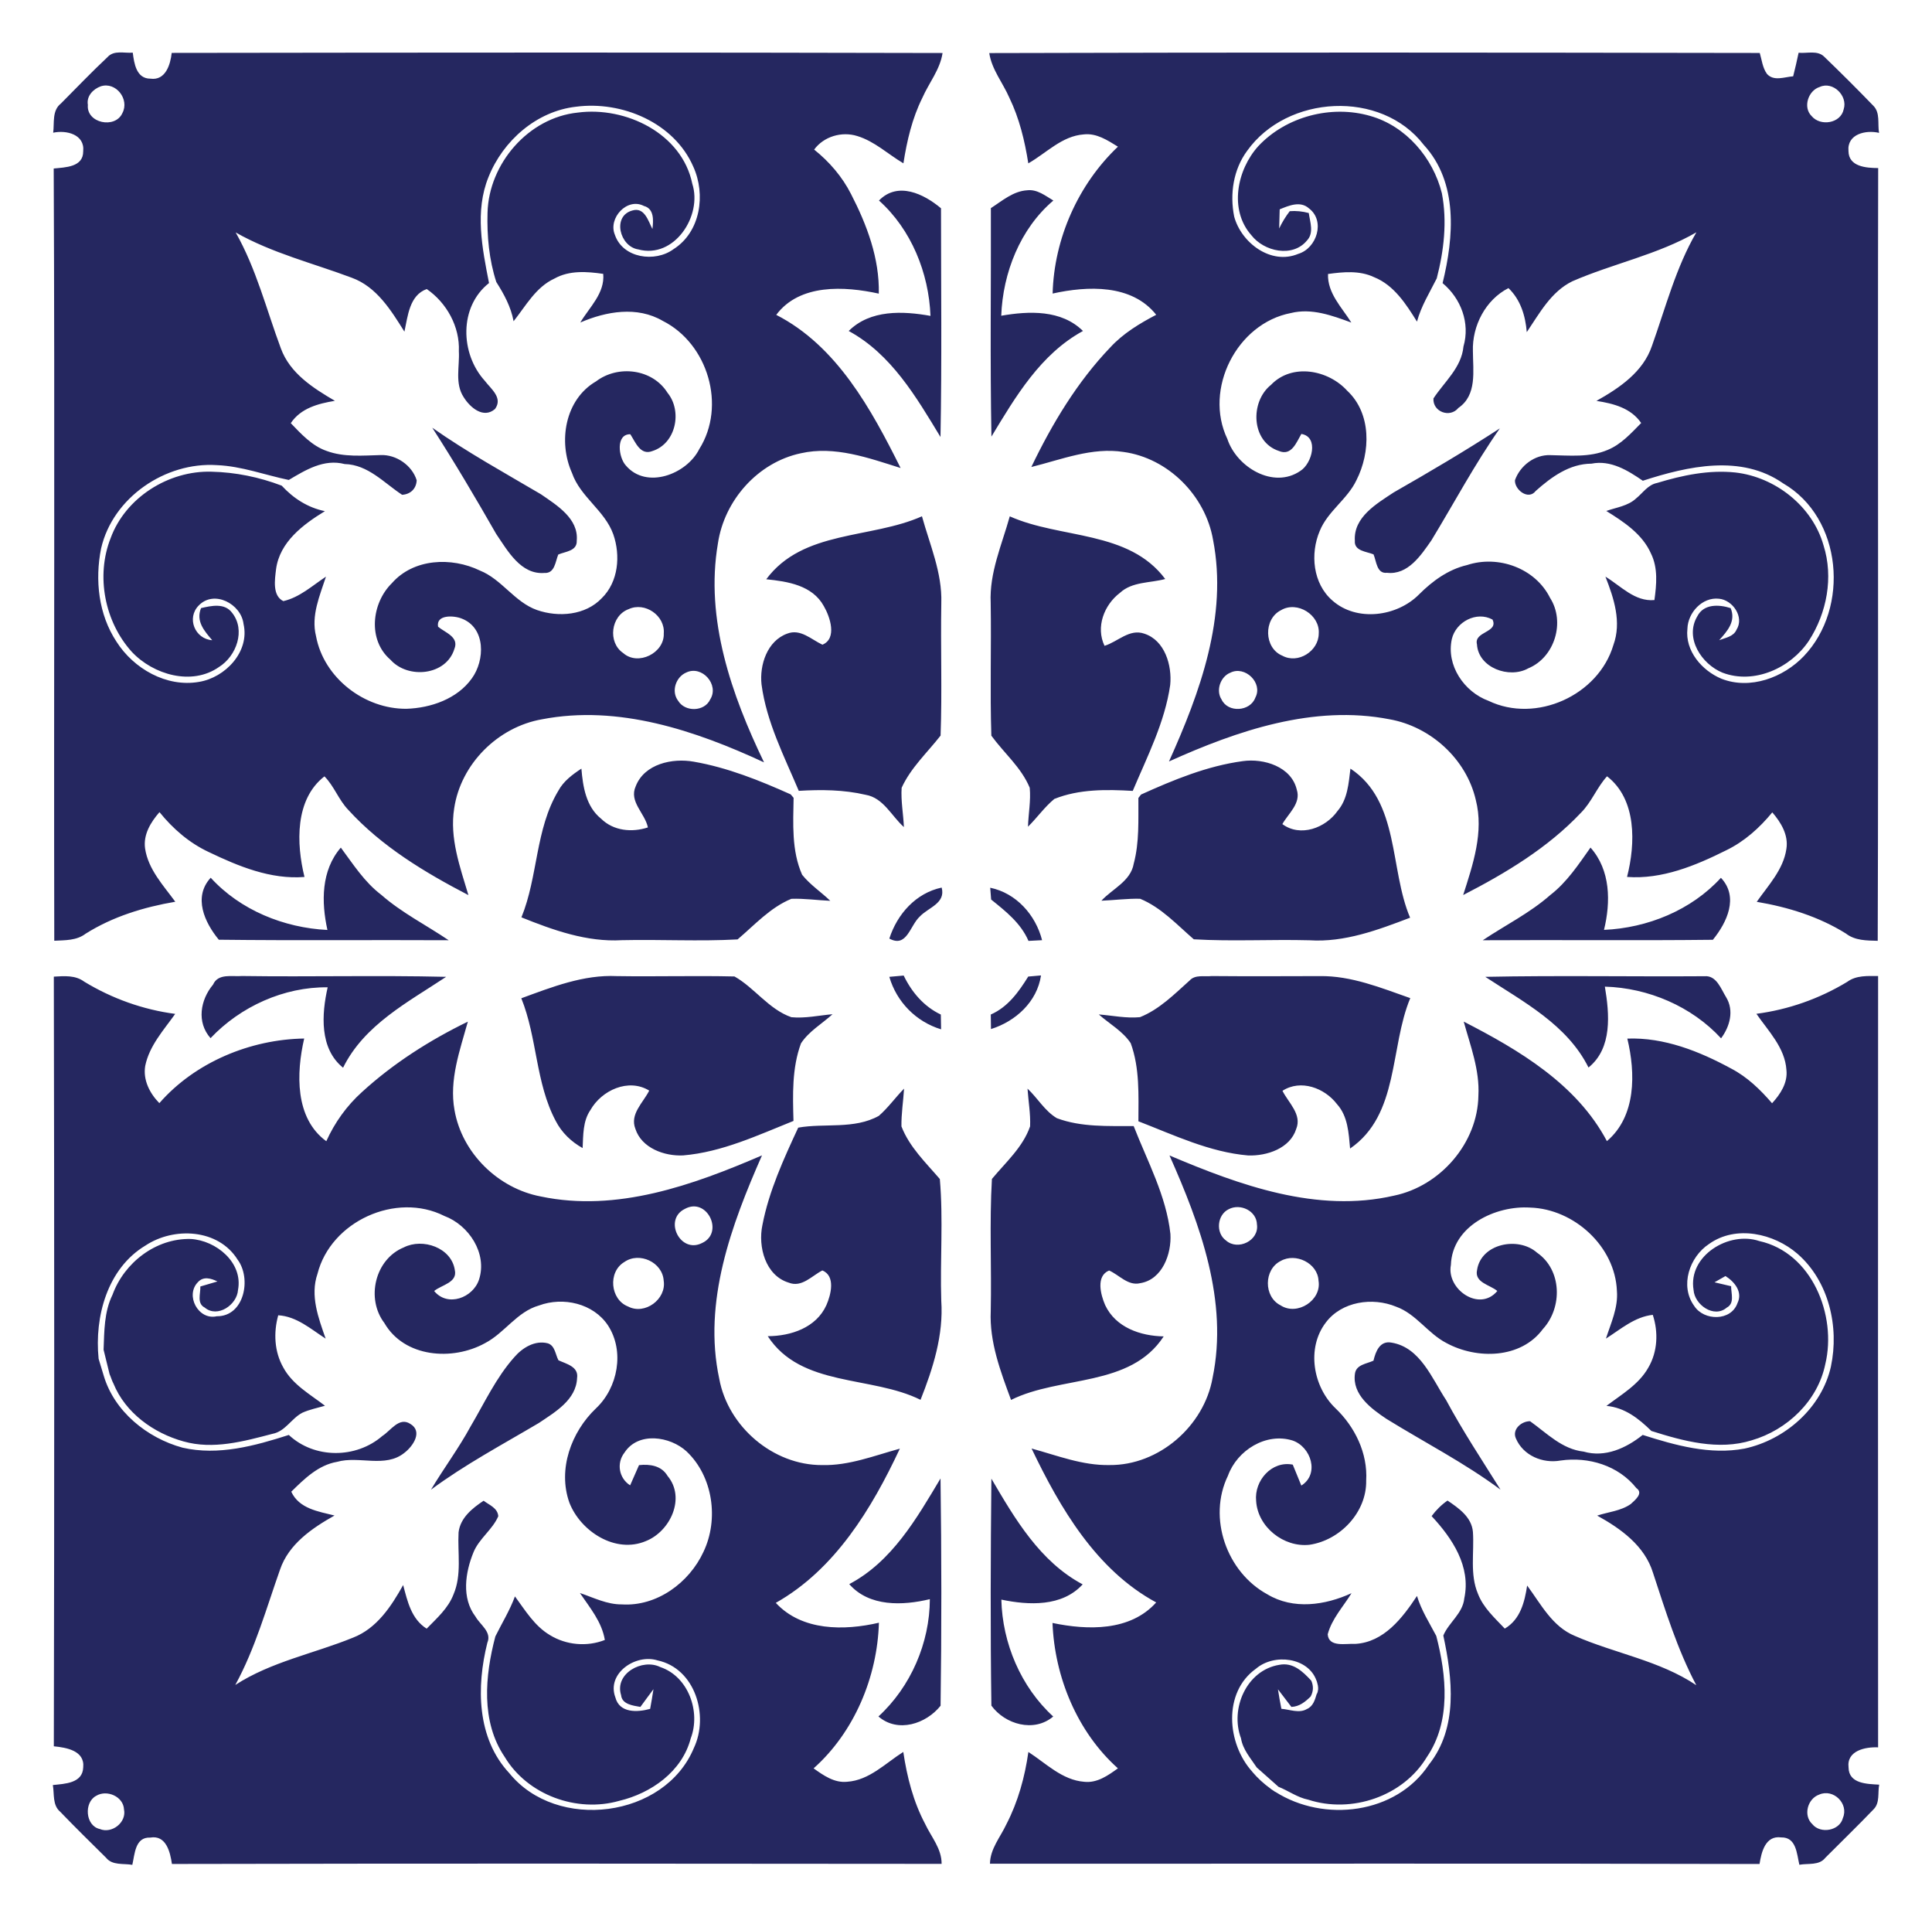 <?xml version="1.0" encoding="UTF-8"?>
<!DOCTYPE svg  PUBLIC '-//W3C//DTD SVG 1.1//EN'  'http://www.w3.org/Graphics/SVG/1.1/DTD/svg11.dtd'>
<svg enable-background="new -669 -663.291 1706 1692.582" version="1.1" viewBox="-669 -663.29 1706 1692.6" xml:space="preserve" xmlns="http://www.w3.org/2000/svg">
<path d="m-208.67 218c27.092-9.922 54.954-20.976 84.356-19.571 34.612 0.544 69.27-0.498 103.88 0.317 17.668 9.922 30.217 28.995 50.242 35.971 12.142 1.178 24.238-1.585 36.334-2.628-9.332 8.472-20.885 15.041-27.862 25.733-8.064 21.836-7.248 45.576-6.614 68.454-31.531 12.64-63.109 27.545-97.404 30.444-16.536 0.816-36.742-6.433-42.224-23.513-5.074-13.002 6.977-23.105 12.232-33.706-18.348-11.235-42.042-0.272-51.918 17.17-6.75 9.831-6.297 22.154-6.886 33.57-10.057-5.572-18.529-13.727-23.785-24.011-17.849-33.616-16.218-73.257-30.353-108.23zm315.36 634.03c17.124 14.814 42.042 6.569 54.862-9.469 0.952-66.823 0.861-133.78-0.045-200.65-21.066 35.292-42.857 73.392-80.595 93.281 17.669 20.205 47.298 19.028 71.172 13.274-0.09 38.599-16.898 77.424-45.394 103.56zm-282.56-314.45c-2.718-5.074-3.035-12.912-9.333-14.95-11.416-2.99-22.516 3.896-29.719 12.278-16.083 18.076-26.276 40.321-38.508 61.024-10.51 19.345-23.739 37.059-35.02 55.905 30.082-22.29 63.154-39.867 95.274-58.895 14.271-9.604 32.981-20.387 33.751-39.686 1.54-10.103-9.514-12.459-16.445-15.675zm304.85-339.64c-3.171 0.272-9.514 0.861-12.685 1.133 6.433 22.154 23.603 39.641 45.712 46.346-0.045-3.262-0.181-9.786-0.227-13.047-14.951-7.068-25.732-19.753-32.8-34.431zm-612.06 55.271c26.413-27.952 64.876-45.349 103.43-44.896-5.391 23.694-7.385 54.093 13.591 70.992 18.711-37.919 57.4-57.899 91.016-80.233-60.028-1.45-120.1 0.136-180.17-0.725-8.789 0.725-21.157-2.582-25.642 7.566-11.281 13.5-14.679 33.298-2.22 47.297zm-94.468 275.05v-2e-4 2e-4zm725.51 418.74c5.392 11.462 14.634 21.791 14.498 35.156-226.52-0.226-453.08-0.408-679.65 0.091-1.495-10.465-5.12-25.778-19.164-23.286-13.411-0.589-13.636 14.633-15.811 24.056-7.838-1.404-17.624 0.725-23.196-6.297-13.636-13.455-27.273-26.866-40.547-40.638-6.886-5.799-5.029-15.585-6.433-23.513 10.464-1.133 26.275-1.45 26.82-15.539 1.541-14.86-14.905-17.578-25.959-18.665 0.498-226.47 0.452-452.99 0-679.47 9.242-0.544 19.028-1.404 26.865 4.44 24.509 14.905 51.873 24.691 80.324 28.451-10.193 14.316-22.788 28.043-26.457 45.757-2.176 12.459 3.941 24.374 12.459 33.026 31.531-36.107 80.369-56.313 127.89-57.038-6.977 30.308-8.427 70.266 19.525 90.653 7.431-16.491 18.076-31.351 31.532-43.447 27.726-25.325 59.756-45.712 93.462-62.112-7.022 25.325-16.626 51.42-11.78 78.104 6.57 37.965 38.508 69.134 76.202 76.246 67.186 14.135 134.33-10.012 195.31-36.288-27.046 61.432-52.326 129.3-37.738 197.25 7.747 42.268 47.569 76.337 90.744 76.156 23.739 0.634 46.164-8.336 68.726-14.497-24.781 52.915-57.219 106.6-109.54 136.14 23.106 24.962 60.39 24.645 91.061 17.533-1.405 47.796-21.655 96.497-57.673 128.57 8.699 6.207 18.348 13.048 29.674 11.824 19.526-1.314 33.797-16.4 49.518-26.322 3.262 22.018 8.834 43.9 19.344 63.652zm-262.35-456.89c14.769 7.747 34.023-6.433 31.441-22.833-1.042-16.264-21.519-25.733-34.748-16.445-14.724 8.744-12.459 33.208 3.307 39.278zm-445.11 444.02c-0.498-11.462-15.222-17.804-24.645-12.006-10.874 5.754-9.56 26.458 3.262 29.266 10.692 4.44 23.785-5.889 21.383-17.261zm496.76-316.09c-14.589-13.41-42.677-17.668-54.818 1.042-7.294 9.333-4.893 22.652 4.983 28.904 2.673-5.935 5.256-11.915 7.839-17.85 9.649-1.042 19.843 0.453 25.188 9.514 16.31 19.435 2.356 49.019-19.118 57.536-26.82 11.416-57.672-8.517-67.548-33.888-10.466-29.357 1.585-62.429 23.467-83.268 19.39-18.212 25.416-50.469 10.647-73.166-12.912-19.526-39.596-25.552-60.934-17.669-19.481 5.482-30.354 24.283-47.75 33.299-28.678 15.811-71.172 12.73-88.842-17.85-16.399-21.565-8.291-56.267 17.125-66.688 16.717-8.562 42.224 0.181 45.123 20.024 2.492 11.1-11.824 13.048-18.258 18.439 11.87 14.542 34.432 5.98 39.641-10.148 7.431-23.014-8.925-47.977-30.626-56.086-42.676-21.519-100.3 4.757-112.04 51.057-6.66 19.345 0.861 39.007 7.204 57.219-13.094-8.427-25.507-19.617-41.861-20.613-4.258 15.313-3.489 32.211 4.53 46.21 8.155 15.041 23.603 23.558 36.741 33.661-6.705 1.948-13.682 3.307-20.069 6.207-9.604 5.029-14.996 16.491-26.276 18.574-25.37 6.66-52.461 14.135-78.556 6.705-26.413-7.294-51.33-25.144-61.886-51.103-1.404-2.548-2.168-5.607-3.424-8.309l0.009-2e-3 -5.292-21.535c0.648-16.36 0.409-33.306 7.893-48.53 10.33-28.36 38.327-49.97 68.998-49.245 22.38 1.223 46.437 20.794 41.816 45.032-0.861 13.138-18.167 25.053-29.448 15.494-7.113-3.579-3.534-12.504-3.805-18.574 3.76-1.133 11.326-3.352 15.086-4.44-5.572-2.718-12.277-4.802-17.17 0.544-11.597 11.643 0.272 33.933 16.582 30.173 24.328 0.272 30.852-33.344 18.394-49.97-17.034-27.273-56.178-29.13-81.367-12.459-33.706 20.251-45.123 62.882-41.362 99.986l4.44 14.678c9.287 31.758 38.372 55.271 69.677 63.788 31.578 7.248 63.788-1.585 93.825-11.235 22.652 21.202 59.438 21.021 82.634 0.861 7.384-4.666 14.724-16.989 24.554-10.692 11.462 6.705 2.447 19.798-4.984 25.506-16.989 13.863-40.093 2.492-59.574 8.064-16.626 2.854-28.949 15.041-40.456 26.367 6.977 15.041 23.875 17.442 38.191 21.021-19.844 11.19-40.411 25.144-48.113 47.75-12.141 34.34-21.926 69.678-39.505 101.84 31.758-20.568 69.406-27.681 103.97-41.77 21.021-8.155 33.751-27.636 44.261-46.437 3.806 14.361 7.204 29.991 20.75 38.508 8.925-9.151 19.027-17.986 23.694-30.218 7.476-17.351 3.489-36.56 4.485-54.818 1.541-12.821 12.097-21.248 22.109-27.907 4.983 3.805 12.413 6.388 12.956 13.682-5.119 11.915-16.898 19.662-21.881 31.804-7.294 17.804-10.738 40.411 1.766 56.811 4.122 7.339 14.542 13.455 10.466 23.06-9.696 38.78-9.469 84.22 19.39 115.16 41.952 51.737 137.32 39.686 163-22.29 13.5-28.541 1.087-70.221-32.166-77.288-19.209-6.026-45.123 11.416-37.194 32.664 3.624 14.09 19.572 13.229 30.716 10.148 1.087-5.799 2.038-11.598 2.944-17.397-3.896 5.165-7.702 10.465-11.553 15.675-6.433-1.178-16.218-2.175-17.033-10.375-6.026-19.118 18.846-32.664 34.566-24.826 24.872 8.336 35.926 39.505 26.91 63.018-7.611 29.221-34.929 48.385-63.108 55.09-37.376 10.692-81.004-5.119-101.16-38.78-21.202-31.26-17.396-71.671-8.245-106.37 5.798-11.734 12.775-22.969 17.305-35.337 9.061 12.323 17.306 26.14 30.852 34.159 14.406 8.879 32.8 10.511 48.52 4.304-2.627-15.992-13.183-28.451-22.017-41.453 12.096 4.077 23.921 10.193 37.013 10.057 30.898 1.993 59.529-19.118 72.124-46.436 13.681-28.677 8.426-66.551-14.95-88.614zm-1.495-214.11c-19.209 9.333-4.123 40.003 15.176 30.127 19.798-9.061 4.35-40.864-15.176-30.127zm-73.982-344.45c-13.319-10.692-16.083-28.27-17.397-44.217-7.928 5.21-15.811 11.054-20.387 19.571-20.432 34.023-17.804 75.612-32.573 111.72 28.134 11.326 57.899 21.972 88.706 20.16 34.023-0.77 68.182 1.178 102.16-0.679 15.086-12.776 28.768-28.134 47.478-35.836 11.462-0.408 22.924 1.269 34.386 1.767-8.154-7.838-17.804-14.135-24.872-23.014-9.423-21.293-7.883-45.213-7.52-67.911l-2.583-3.035c-27.409-12.277-55.769-23.694-85.534-28.858-18.892-3.398-43.628 1.903-51.284 21.655-6.207 13.682 8.2 23.785 10.737 36.379-14.09 4.621-30.399 3.081-41.317-7.702zm-344.72 52.1c-15.72 17.034-5.436 39.505 7.158 54.727 67.638 0.815 135.32 0.09 202.96 0.453-19.844-13.41-41.454-24.238-59.575-40.139-14.769-11.19-24.736-26.956-35.654-41.634-17.442 20.16-17.306 48.067-11.825 72.713-38.327-1.903-76.926-17.442-103.07-46.12zm540.16-205.73c-9.876-4.576-19.39-14.362-31.169-9.741-17.578 6.388-24.51 27.635-22.607 44.851 4.394 33.208 20.024 63.426 32.891 93.915 19.707-1.178 39.686-1.042 59.031 3.489 15.72 2.673 22.833 18.756 33.797 28.496-0.499-11.598-2.764-23.105-1.994-34.703 8.064-17.669 22.607-30.988 34.386-46.074 1.405-39.007-0.045-78.104 0.635-117.11 0.861-26.593-10.149-51.33-17.08-76.473-45.078 20.115-105.11 11.96-137.5 55.588 18.937 1.948 40.683 5.255 50.831 23.694 5.528 9.468 11.961 28.632-1.223 34.069zm103.66 471.7c-12.459-14.543-26.866-28.224-33.887-46.437-0.181-11.19 1.63-22.244 2.311-33.344-7.657 7.792-13.999 16.808-22.245 24.011-21.7 12.141-48.112 6.297-71.218 10.42-12.821 27.635-25.823 55.86-31.622 85.987-4.032 19.028 2.583 44.534 23.151 50.831 11.552 4.666 20.432-5.98 29.764-10.737 11.87 4.802 7.611 21.474 3.579 30.625-9.015 19.979-31.395 27.318-51.782 27.409 29.538 45.304 91.423 34.567 134.92 56.177 11.008-27.771 20.387-57.174 18.303-87.437-1.133-35.79 1.857-71.852-1.269-107.51zm-80.46-748.65c37.602 20.432 59.62 58.261 81.048 93.598 1.269-67.276 0.454-134.64 0.454-201.92-15.132-12.73-38.192-23.92-54.773-6.841 28.542 25.506 44.036 64.014 45.485 101.84-24.464-4.395-53.187-5.618-72.214 13.319zm35.88 536.4c15.585 8.427 18.122-11.507 27.001-19.571 7.566-7.973 22.924-11.552 19.209-25.461-22.788 4.848-39.279 23.422-46.21 45.032zm170.71 570.11c-37.647-20.024-59.802-57.808-80.596-93.326-0.68 66.778-0.951 133.65 0 200.38 12.051 16.536 37.602 24.011 54.592 9.604-28.542-26.095-44.896-64.74-45.802-103.2 24.237 5.074 53.594 6.433 71.807-13.455zm-517.87-927.33c10.103 14.814 21.746 36.107 42.585 34.431 9.197 0.589 9.65-10.057 12.232-16.264 6.207-2.673 16.717-2.99 16.31-12.187 1.812-19.571-17.669-31.396-31.667-41.045-32.302-19.028-65.192-37.149-95.909-58.714 19.798 30.671 38.327 62.112 56.449 93.779zm492-294.34c-7.067-4.213-14.27-10.057-23.014-9.061-12.459 0.725-22.154 9.333-32.166 15.766 0.227 67.231-0.77 134.51 0.498 201.69 21.293-35.292 43.401-72.804 80.822-93.235-19.118-18.892-47.614-17.714-72.169-13.455 1.405-37.829 16.717-76.835 46.028-101.71zm-54.953 617.09c12.821 10.329 26.14 20.704 32.981 36.515 2.99-0.181 9.015-0.498 12.005-0.634-5.708-22.29-22.788-41.544-45.802-46.3 0.181 2.628 0.589 7.837 0.816 10.42zm269.92-96.86c-4.711-20.478-29.131-27.952-47.705-25.325-31.396 4.213-61.16 16.536-89.838 29.493l-2.356 3.036c-0.136 19.39 0.951 39.097-4.122 58.034-2.673 15.494-18.802 22.108-28.542 32.664 11.417-0.453 22.788-1.993 34.205-1.722 18.665 7.702 32.437 22.879 47.388 35.79 33.978 1.993 68.137-0.045 102.21 0.861 30.852 1.993 60.435-9.106 88.796-19.934-18.348-43.084-9.015-102.7-52.688-131.61-1.586 12.912-2.447 27.001-11.371 37.376-10.556 14.996-32.8 23.422-48.747 11.598 5.3-9.378 16.581-18.303 12.775-30.263zm514.25 878.26c-1.404 7.113 0.77 15.947-4.847 21.656-13.909 14.542-28.451 28.541-42.677 42.857-5.482 7.067-15.222 4.757-22.969 6.207-2.265-9.605-2.628-24.51-16.083-24.147-13.909-1.903-17.442 12.957-19.073 23.467-226.52-0.634-453.04-0.136-679.56-0.272 0.226-13.229 9.196-23.422 14.542-34.884 10.284-19.888 16.264-41.634 19.39-63.743 15.584 10.058 29.81 24.781 49.245 26.322 11.371 1.314 21.112-5.572 29.81-11.87-35.926-32.12-55.906-80.641-57.762-128.35 30.943 6.479 68.636 7.521 91.559-18.122-52.96-28.632-84.854-83.268-110.04-135.87 22.562 6.116 44.942 15.086 68.772 14.588 43.537 0.453 83.541-34.34 91.061-76.971 14.045-67.639-10.872-135.28-38.055-196.35 61.976 26.276 130.34 51.193 198.34 35.473 40.819-8.472 73.845-46.391 74.434-88.388 1.223-22.516-7.068-43.9-12.957-65.238 48.883 25.053 99.895 55.316 126.44 105.51 25.959-22.018 25.325-60.118 18.031-90.518 32.483-1.223 63.697 11.236 91.786 26.503 14.134 7.385 25.687 18.574 36.016 30.58 7.339-7.973 13.954-18.031 12.685-29.402-1.269-19.571-15.902-34.25-26.503-49.562 28.36-3.715 55.679-13.365 80.143-28.179 7.973-5.889 17.94-5.21 27.318-5.164-0.136 226.97-0.09 453.95 0 680.92-11.326-0.498-27.907 2.899-26.095 17.759 0.181 14.452 16.4 14.543 27.047 15.177zm-528.65-423.18c14.724 9.65 36.515-4.395 33.57-21.746-0.725-15.494-20.251-24.917-33.389-17.397-14.996 7.475-15.177 31.577-0.181 39.143zm-48.067-57.174c10.42 9.152 29.266 0.091 27.272-14.135-0.272-12.096-14.633-18.847-24.826-13.591-10.42 4.938-11.87 21.066-2.446 27.726zm534.09 111.22c7.475-35.065-1.812-75.386-29.493-99.488-20.84-18.076-54.365-25.642-78.059-8.744-17.351 11.371-26.095 37.014-13.138 54.773 8.562 13.319 32.573 13.591 38.191-2.537 4.848-9.831-2.628-18.847-10.602-23.875-3.262 1.858-6.478 3.67-9.694 5.527 3.67 0.861 11.008 2.582 14.678 3.443-0.091 6.207 3.353 15.132-3.851 18.892-11.281 9.695-28.45-2.537-29.312-15.585-5.028-30.263 31.305-52.236 58.035-43.175 46.482 10.239 68.635 65.51 58.306 108.59-6.66 32.574-33.661 58.216-65.011 67.322-29.312 9.197-60.345 0.679-88.57-8.245-11.145-10.918-23.422-20.659-39.686-22.154 13.274-10.057 28.632-18.846 37.014-33.842 8.2-13.999 8.925-31.305 3.896-46.527-16.038 1.767-28.315 12.685-41.362 20.976 4.395-13.682 10.873-27.273 9.695-42.042-1.541-39.369-37.829-72.396-76.564-73.619-30.58-1.993-68.862 16.128-70.04 50.65-4.123 21.429 25.234 41.952 41 22.969-6.524-5.482-20.341-7.339-17.895-18.484 3.489-23.422 36.379-29.946 52.915-15.358 22.154 15.222 22.652 48.475 5.211 67.458-19.481 26.367-58.307 26.865-85.126 12.368-16.491-8.472-26.775-25.778-44.489-32.12-20.84-8.608-48.022-4.666-62.066 13.999-17.216 22.516-11.371 56.721 8.562 75.703 17.17 16.445 28.542 39.686 27.092 63.833 0.498 27.953-23.014 52.734-50.151 56.675-22.607 2.446-45.621-15.63-47.026-38.69-1.812-17.85 13.727-35.745 32.348-32.075 2.537 6.161 4.983 12.323 7.565 18.484 16.309-10.239 8.562-34.204-7.701-39.777-23.513-7.339-49.019 8.698-57.083 31.033-18.076 37.194-1.178 85.126 34.703 104.7 22.969 13.863 51.103 9.74 74.389-0.952-7.294 11.915-17.352 22.516-21.021 36.288 0.861 11.87 16.264 7.928 24.374 8.472 25.235-1.45 41.679-22.924 54.455-42.314 3.805 12.64 10.963 23.694 17.034 35.292 9.061 34.839 13.138 75.522-8.291 106.87-20.885 34.793-66.551 50.151-104.74 37.693-9.519-1.89-17.535-7.911-26.366-11.403l0.016-0.027-19.136-17.001-0.002 0.003c-5.378-8.161-12.284-15.719-13.905-25.755-9.876-26.095 4.893-60.164 33.797-64.875 12.141-2.385 20.641 5.779 28.256 14.002 2.148 4.882 1.854 9.543-0.573 14.011-4.786 4.66-9.88 8.86-16.991 9.136-3.987-5.165-7.883-10.42-11.87-15.539 0.861 5.753 1.903 11.462 3.036 17.216 7.385 0.544 15.63 4.259 22.561 0.181 5.506-2.431 7.064-8.046 8.655-13.381l0.218-0.097c0.523-1.029 0.775-2.181 0.909-3.386 0.079-0.22 0.147-0.453 0.23-0.669-0.066 0.059-0.129 0.124-0.195 0.184 0.027-0.386 0.093-0.754 0.084-1.157 0.007 0.007 0.014 0.015 0.021 0.021-0.003-0.035-0.011-0.068-0.014-0.103-0.045-1.483-0.39-3.101-0.9-4.794-0.049-0.18-0.081-0.372-0.134-0.549-0.036-0.12-0.095-0.223-0.133-0.342-0.085-0.252-0.127-0.484-0.222-0.74h-0.065c-7.182-20.601-37.441-24.328-53.486-10.552-29.217 20.841-25.814 66.069-3.131 91.04l-0.038 0.038c4.652 5.5 10.113 10.51 16.397 15.023 0.013 0.041 0.033 0.1 0.046 0.138 0.513 0.364 1.071 0.655 1.592 1.008 0.748 0.514 1.451 1.055 2.223 1.555l0.064-0.106c42.793 27.276 106.59 19.825 135.57-24.02 25.869-32.528 20.885-76.156 12.73-113.98 4.757-11.507 17.216-19.435 18.53-32.845 6.026-28.134-10.647-53.051-28.859-72.577 3.941-5.301 8.608-9.967 14.044-13.727 9.876 6.705 21.293 14.543 22.425 27.635 1.269 18.212-2.899 37.421 4.485 54.773 4.757 12.323 14.814 21.248 23.649 30.626 13.727-8.064 17.533-23.468 19.752-38.01 12.141 16.355 22.154 36.243 42.088 44.443 35.337 15.494 74.752 21.7 107.28 43.537-16.672-31.486-27.137-65.509-38.236-99.216-7.34-23.921-28.451-39.007-49.291-50.514 9.877-3.262 20.931-4.077 29.629-10.193 3.489-3.262 11.643-9.514 4.984-14.09-15.856-19.934-42.269-27.907-66.959-24.328-15.72 2.854-33.072-4.395-39.46-19.571-3.534-8.019 5.028-15.222 12.549-15.132 14.769 10.511 28.224 24.736 47.297 26.82 18.937 5.527 37.602-3.081 52.145-14.724 28.903 9.197 59.529 17.804 90.019 12.051 35.926-7.792 68.046-36.016 76.201-72.44zm-10.284 377.88c-10.375 3.579-14.406 18.439-6.161 26.095 7.112 8.88 24.237 5.98 27.046-5.482 5.346-12.504-8.382-26.095-20.886-20.614zm-731.57-688.62c0.045 3.216 0.136 9.604 0.181 12.821 21.746-6.796 40.728-24.056 44.171-47.343-2.809 0.227-8.472 0.725-11.281 0.997-8.427 13.546-17.895 26.865-33.072 33.525zm354.05 289.67c-10.465-2.084-14.18 7.702-16.128 15.902-5.89 2.764-15.268 3.398-16.355 11.462-2.627 18.439 14.316 30.897 27.817 39.913 33.57 20.749 68.907 38.826 100.71 62.474-16.401-26.14-33.39-51.873-48.023-79.056-12.549-19.073-22.788-46.436-48.022-50.695zm-354.14-653.1c0.634 39.052-0.679 78.195 0.59 117.25 11.19 15.358 26.457 28.043 33.887 45.984 1.087 11.462-1.178 22.924-1.541 34.386 8.019-7.883 14.542-17.306 23.241-24.509 21.836-8.789 46.12-8.472 69.27-7.113 12.821-30.399 28.315-60.481 33.072-93.507 1.722-17.17-4.666-39.414-22.878-45.304-13.093-4.621-23.422 7.158-35.111 10.737-7.928-16.536-0.408-36.107 13.591-46.754 10.873-10.057 26.593-8.562 40.003-12.232-32.347-43.265-92.33-35.246-137.27-55.316-6.976 25.053-18.122 49.789-16.853 76.382zm338.06-42.812c2.582 5.935 2.718 17.306 11.869 16.264 18.484 2.129 30.037-15.449 39.233-28.632 20.07-32.981 38.192-67.186 60.435-98.853-30.58 19.888-62.021 38.418-93.734 56.539-15.041 9.967-35.609 21.836-34.295 42.631-0.77 9.197 10.375 9.514 16.491 12.051zm-380.55-442.62c-2.22 14.724-12.052 26.367-17.895 39.686-8.97 18.076-13.591 37.874-16.672 57.717-13.591-8.019-25.415-19.435-40.774-24.101-13.636-4.259-29.493 0.317-38.055 11.96 13.41 10.737 24.781 23.921 32.573 39.279 13.999 27.137 25.235 56.902 24.51 87.89-30.218-6.614-69.859-8.925-90.563 18.756 53.594 27.454 83.948 83.359 109.82 135.19-28.315-8.879-58.17-19.798-88.162-13.002-37.919 8.064-67.548 41.544-73.166 79.644-11.416 66.824 12.051 133.69 40.728 193.22-60.662-28.134-128.62-51.058-196.12-38.01-38.871 6.796-71.626 39.369-77.47 78.557-4.213 26.276 5.165 51.873 12.549 76.654-38.463-20.024-76.609-42.903-106.06-75.25-8.517-8.789-12.504-21.021-21.066-29.584-26.185 20.296-24.872 59.439-17.623 88.796-29.81 2.401-58.351-9.423-84.673-22.063-17.125-8.019-31.531-20.523-43.356-35.156-7.702 8.789-14.452 19.798-12.73 32.03 2.718 18.439 16.082 32.574 26.684 47.071-27.817 4.757-55.18 13.093-79.191 28.224-7.974 6.116-18.122 5.708-27.681 6.207-0.452-227.24 0.544-454.49-0.498-681.73 10.239-1.087 26.14-1.087 26.05-15.222 1.54-14.95-14.905-18.892-26.503-16.4 1.133-8.789-1.133-19.571 6.841-25.778 13.636-13.727 27.046-27.726 41.136-40.955 5.708-6.388 14.859-3.262 22.289-3.941 1.223 9.514 3.126 23.014 15.63 22.969 13.274 1.858 17.624-12.368 18.756-22.742 226.93-0.317 453.81-0.498 680.69 0.09zm-724.23 53.051c6.479-12.187-5.708-27.907-19.073-23.649-6.796 2.446-12.776 8.653-11.417 16.4-1.495 16.174 24.147 21.429 30.49 7.249zm447.06 437.91c-15.766 5.754-18.756 29.357-4.847 38.78 13.092 11.643 36.515-0.045 35.835-17.261 1.314-15.766-16.626-28.179-30.988-21.519zm50.876 55.95c-9.287 3.941-13.546 16.717-7.203 24.962 6.071 10.103 23.286 9.74 28.315-1.178 8.2-12.957-7.204-30.444-21.112-23.785zm-97.358-499.48c-34.93 3.942-64.513 30.037-77.288 62.066-12.232 30.037-5.573 63.018 0.452 93.598-26.638 20.93-25.46 62.338-3.76 86.259 5.527 7.294 16.219 15.041 9.061 24.917-10.238 8.925-22.108-1.404-27.681-10.42-7.973-12.096-3.489-27.092-4.258-40.592 0.951-21.61-10.783-42.767-28.36-54.863-15.358 5.482-16.717 24.011-19.708 37.602-11.824-18.801-24.418-39.505-46.437-47.569-34.386-12.912-70.402-21.746-102.57-40.004 18.212 32.12 27.137 68.047 39.912 102.39 8.064 22.018 28.451 34.975 47.705 46.255-14.769 2.446-30.127 6.478-38.961 19.707 9.242 9.604 18.71 20.07 31.713 24.555 15.267 5.618 31.713 4.032 47.614 3.624 13.773-0.589 27.771 9.061 31.849 22.244-0.317 7.43-5.482 12.413-12.867 12.821-15.992-10.465-30.036-26.639-50.74-27.137-18.258-4.757-34.386 5.165-49.336 14.044-21.157-4.394-41.725-12.232-63.562-13.093-45.349-2.945-91.831 28.542-102.16 73.528-5.572 27.816-2.311 58.216 13.546 82.272 15.131 23.875 44.217 40.547 72.848 35.564 23.241-3.76 45.032-26.639 39.369-51.194-2.084-17.668-26.095-30.399-39.641-16.174-10.783 11.054-3.308 29.493 12.005 30.58-7.068-8.245-14.588-16.853-9.876-28.36 9.106-2.084 20.84-4.757 27.408 4.122 12.187 15.313 3.851 38.191-11.507 47.841-24.011 16.899-58.125 6.841-77.017-13.319-23.966-26.457-31.894-66.959-18.756-100.3 13.093-35.926 51.239-59.892 89.114-58.759 21.111 0.453 42.268 4.802 61.976 12.323 10.375 11.236 23.014 19.39 38.146 22.516-19.254 11.779-39.958 27.182-43.13 51.284-1.087 9.106-3.398 23.331 6.434 28.134 14.452-3.307 25.596-13.682 37.647-21.61-5.482 16.853-13.32 34.431-8.789 52.507 6.841 36.923 42.812 64.468 79.872 64.151 21.474-0.68 44.85-8.744 57.717-26.82 11.643-15.992 12.413-44.625-8.925-52.825-6.75-2.764-22.878-3.76-20.885 7.203 6.297 5.255 18.711 8.97 14.406 19.571-7.203 23.558-41 26.911-56.494 9.514-20.205-17.352-16.672-49.834 1.269-67.503 19.209-21.927 52.734-23.286 77.742-11.19 19.435 7.792 30.625 27.907 50.469 34.884 18.937 6.569 42.767 4.712 57.173-10.51 14.724-14.407 16.673-37.648 10.149-56.358-7.521-21.066-29.131-32.936-36.47-54.184-12.368-27.545-6.252-64.83 21.248-80.822 19.436-14.769 49.834-11.1 63.108 10.057 13.274 16.264 7.475 44.806-13.274 51.42-10.738 4.259-15.041-7.883-19.572-14.814-13.047-0.181-10.51 20.432-3.941 27.59 18.122 21.384 53.776 7.747 64.83-14.497 24.011-38.1 7.656-93.1-32.256-113.17-22.652-13.229-49.925-8.427-72.804 1.45 8.064-13.546 21.792-25.823 20.251-42.948-14.361-2.084-29.855-3.262-43.039 4.122-16.49 7.566-25.279 24.102-36.107 37.693-2.356-12.685-8.427-23.875-15.267-34.612-6.388-19.616-8.336-40.638-7.747-61.251 1.133-43.22 36.107-83.903 79.735-88.343 42.224-5.573 91.967 18.393 101.07 62.837 9.152 28.315-15.992 66.642-47.796 57.944-16.309-2.492-23.286-29.629-4.939-34.386 10.602-3.081 13.863 9.378 17.533 16.4 0.906-7.43 1.676-17.94-7.521-20.342-14.814-7.747-31.804 10.737-25.642 25.416 6.977 20.749 35.519 24.736 51.828 12.685 23.875-15.177 28.586-48.249 17.442-72.758-16.853-38.871-63.062-58.306-103.56-52.96zm470.71 1027.4c8.97 3.942 16.717 13.773 27.454 11.19 19.571-3.126 27.817-25.959 26.684-43.492-3.67-33.752-20.296-64.014-32.437-95.184-22.697-0.136-46.165 1.087-67.82-6.977-10.646-6.297-16.989-17.759-25.914-26.095 0.725 11.1 2.764 22.154 2.265 33.299-6.388 18.484-21.565 31.758-33.706 46.437-2.265 38.826-0.226 77.832-1.042 116.75-1.223 27.182 8.653 53.232 17.94 78.33 43.447-21.655 105.24-10.828 134.78-56.086-20.477-0.362-42.404-7.838-51.691-27.635-3.987-9.197-8.336-25.688 3.488-30.535zm-88.116-1035.4c-5.754-13.229-15.495-24.781-17.715-39.369 226.79-0.679 453.58-0.453 680.38-0.09 1.812 6.207 2.447 13.048 6.343 18.484 6.071 6.796 15.448 2.673 23.15 2.13 1.767-6.886 3.308-13.818 4.802-20.795 7.385 0.77 16.717-2.446 22.652 3.534 14.634 14.09 29.04 28.451 43.175 43.084 6.479 6.252 3.761 16.083 5.21 24.101-11.598-2.764-28.405 0.997-27.001 16.038 0.136 13.954 15.766 14.95 26.231 15.041-0.498 227.43 0.363 454.81-0.407 682.19-9.741-0.272-20.025-0.136-28.089-6.433-23.921-14.95-51.148-23.331-78.738-27.998 10.193-14.543 23.558-28.496 26.186-46.754 1.948-12.277-4.803-23.331-12.459-32.211-11.235 13.682-24.646 25.733-40.774 33.525-27.046 13.5-56.63 25.778-87.482 23.467 7.521-29.357 8.653-68.5-17.668-88.841-8.925 9.786-13.636 22.833-23.105 32.256-29.266 30.988-66.324 53.232-103.93 72.577 8.607-26.911 18.438-55.588 11.145-83.993-8.381-36.153-39.868-64.694-76.156-71.173-67.004-13.048-134.28 9.967-194.76 37.24 27.364-60.798 52.1-128.07 38.916-195.67-6.75-39.007-39.596-72.124-79.01-77.56-27.998-4.349-54.818 6.705-81.456 13.274 18.302-38.101 40.411-74.978 69.768-105.65 11.371-12.323 25.778-21.021 40.502-28.723-21.61-27.273-60.707-25.552-91.468-18.756 1.269-48.385 22.516-96.316 57.672-129.66-9.152-5.618-18.891-12.141-30.217-10.827-19.3 1.404-32.936 16.49-48.928 25.551-3.126-19.934-7.928-39.777-16.762-57.989zm273.23 473.2c1.268-16.536-18.983-29.221-33.298-20.749-15.675 7.792-15.087 33.48 1.133 40.185 13.863 7.566 32.03-3.987 32.166-19.435zm435.23-456.94c7.747 9.333 25.778 6.524 28.315-6.026 3.806-11.87-9.514-25.008-21.111-19.707-10.239 3.126-15.132 17.986-7.204 25.733zm-406.42 182.3c-16.989-6.207-35.02-12.957-53.368-8.427-47.75 9.106-77.198 67.186-56.131 111.18 8.2 24.872 40.683 44.534 64.468 28.179 10.42-6.524 16.536-30.082 0.861-32.619-4.349 7.43-8.653 19.752-19.798 15.041-24.555-8.019-25.778-43.401-6.977-58.397 18.529-19.3 50.469-13.319 67.276 5.21 21.519 20.07 20.704 54.274 8.155 78.965-8.019 16.898-25.28 27.318-32.392 44.76-8.608 20.206-6.116 46.527 11.145 61.478 21.429 19.028 57.038 14.316 76.518-5.391 11.825-11.824 25.824-22.063 42.405-25.914 27.454-9.061 60.209 2.673 73.302 28.994 13.591 21.202 4.123 52.507-19.209 62.157-16.898 9.469-44.126-0.498-45.349-21.157-2.854-11.507 19.254-10.284 13.727-21.882-14.135-7.702-32.438 2.039-35.926 17.261-5.075 23.196 10.827 46.573 32.437 54.501 41.997 20.16 97.041-4.848 110.22-49.246 7.429-20.296 0.452-41.317-7.022-60.39 13.636 8.2 25.914 22.244 43.266 20.659 1.857-13.636 3.262-28.179-2.991-40.955-7.611-17.351-24.011-28.043-39.505-37.693 8.88-3.171 19.073-4.349 26.231-11.009 6.026-4.847 10.556-12.187 18.665-13.727 22.244-6.796 45.666-11.688 68.998-9.242 35.337 3.986 68.137 29.764 77.923 64.331 8.925 28.088 2.944 59.666-12.912 84.175-15.947 24.011-48.294 38.871-76.291 28.224-18.484-7.52-33.616-30.625-22.29-49.698 5.663-11.235 19.164-10.601 29.493-7.294 4.803 11.598-2.854 20.205-10.148 28.315 5.572-2.175 12.685-3.081 15.359-9.333 6.976-11.1-3.398-26.186-15.54-27.273-14.769-1.631-27.454 12.322-27.862 26.503-2.175 19.617 12.821 36.923 30.037 44.126 25.325 9.967 54.682-0.997 72.758-19.934 40.683-42.631 34.159-122.18-18.258-152.54-37.104-25.914-84.174-15.177-123.91-2.311-13.32-9.152-28.406-18.484-45.349-15.086-19.436 0.091-35.383 11.779-49.201 24.056-6.524 8.608-18.846-1.087-18.348-9.468 4.485-12.776 17.442-22.697 31.26-22.108 16.898 0.272 34.612 2.22 50.604-4.621 11.96-4.893 20.704-14.769 29.584-23.739-9.061-13.274-24.554-17.216-39.505-19.526 20.296-11.417 41.272-25.506 49.064-48.702 12.051-33.752 21.021-68.862 39.188-100.12-34.295 19.798-73.528 27.545-109.54 43.22-18.892 9.242-28.95 28.27-40.23 44.896-1.223-14.497-5.436-28.541-16.173-38.871-20.206 10.239-32.166 33.389-31.396 55.724 0.045 17.215 3.851 38.735-12.821 50.061-7.43 9.151-22.788 3.443-22.018-8.381 9.65-14.724 24.736-27.092 26.503-45.848 6.025-20.704-2.22-42.45-18.438-55.95 9.967-40.592 13.953-88.886-16.627-122.05-37.738-49.019-120.69-44.081-155.89 5.165-12.277 16.581-15.494 38.191-11.507 58.125 6.253 23.196 32.528 43.039 56.54 32.936 16.445-4.848 24.147-29.176 9.468-40.185-7.611-6.841-17.804-2.401-25.823 0.861-0.181 5.663-0.317 11.281-0.454 16.898 2.583-5.436 5.663-10.511 9.333-15.267 5.618-0.453 11.235 0.136 16.808 1.631 1.087 7.928 4.803 17.578-1.631 24.283-12.594 15.358-37.965 9.74-49.109-4.757-19.843-22.38-12.64-57.762 6.116-78.512 24.51-26.231 64.468-36.696 98.853-26.73 31.532 8.88 55.497 36.923 63.29 68.228 4.802 24.917 1.812 50.831-4.53 75.205-6.252 12.504-13.773 24.464-17.442 38.146-9.605-15.404-20.251-32.166-37.875-39.233-12.776-6.071-27.182-4.666-40.683-2.809-0.588 17.034 12.233 29.493 20.614 42.903zm-114.62 332.76c5.663 12.005 25.371 10.646 29.81-1.631 6.977-13.048-9.152-28.587-22.108-22.018-8.698 3.443-12.957 15.63-7.702 23.649zm101.89 357.18c9.696 10.647 10.375 25.642 11.598 39.233 43.492-29.901 34.884-89.113 53.142-132.79-25.823-9.061-52.1-19.843-79.916-19.436-31.803 0.091-63.606 0.227-95.41-0.045-6.433 0.725-14.542-1.495-19.481 3.896-13.5 12.096-26.729 25.552-43.854 32.392-12.142 1.178-24.283-1.45-36.379-2.401 9.423 8.336 21.157 14.724 28.179 25.37 8.064 22.018 6.841 45.893 6.796 68.953 31.531 12.187 62.836 27.273 96.951 30.172 16.491 0.544 36.968-6.161 42.404-23.422 5.255-12.866-6.932-23.15-12.141-33.661 16.128-10.42 37.194-2.537 48.112 11.734zm223.89-226.47c-10.601 14.95-20.794 30.535-35.473 41.861-18.076 15.947-39.777 26.639-59.666 39.958 67.73-0.408 135.46 0.362 203.19-0.408 12.413-15.267 23.151-37.738 7.113-54.727-26.14 28.632-64.876 44.307-103.25 45.984 6.026-24.555 5.845-52.734-11.915-72.668zm115.3 168.39c7.702-10.374 11.643-24.328 4.53-36.152-4.621-7.43-8.518-19.571-19.209-18.665-64.467 0.453-129.03-0.77-193.54 0.544 33.752 22.154 72.351 42.269 91.152 80.052 21.247-17.079 18.484-47.433 14.452-71.399 38.237 1.087 76.564 17.351 102.61 45.621z" fill="#252760"/>
</svg>
